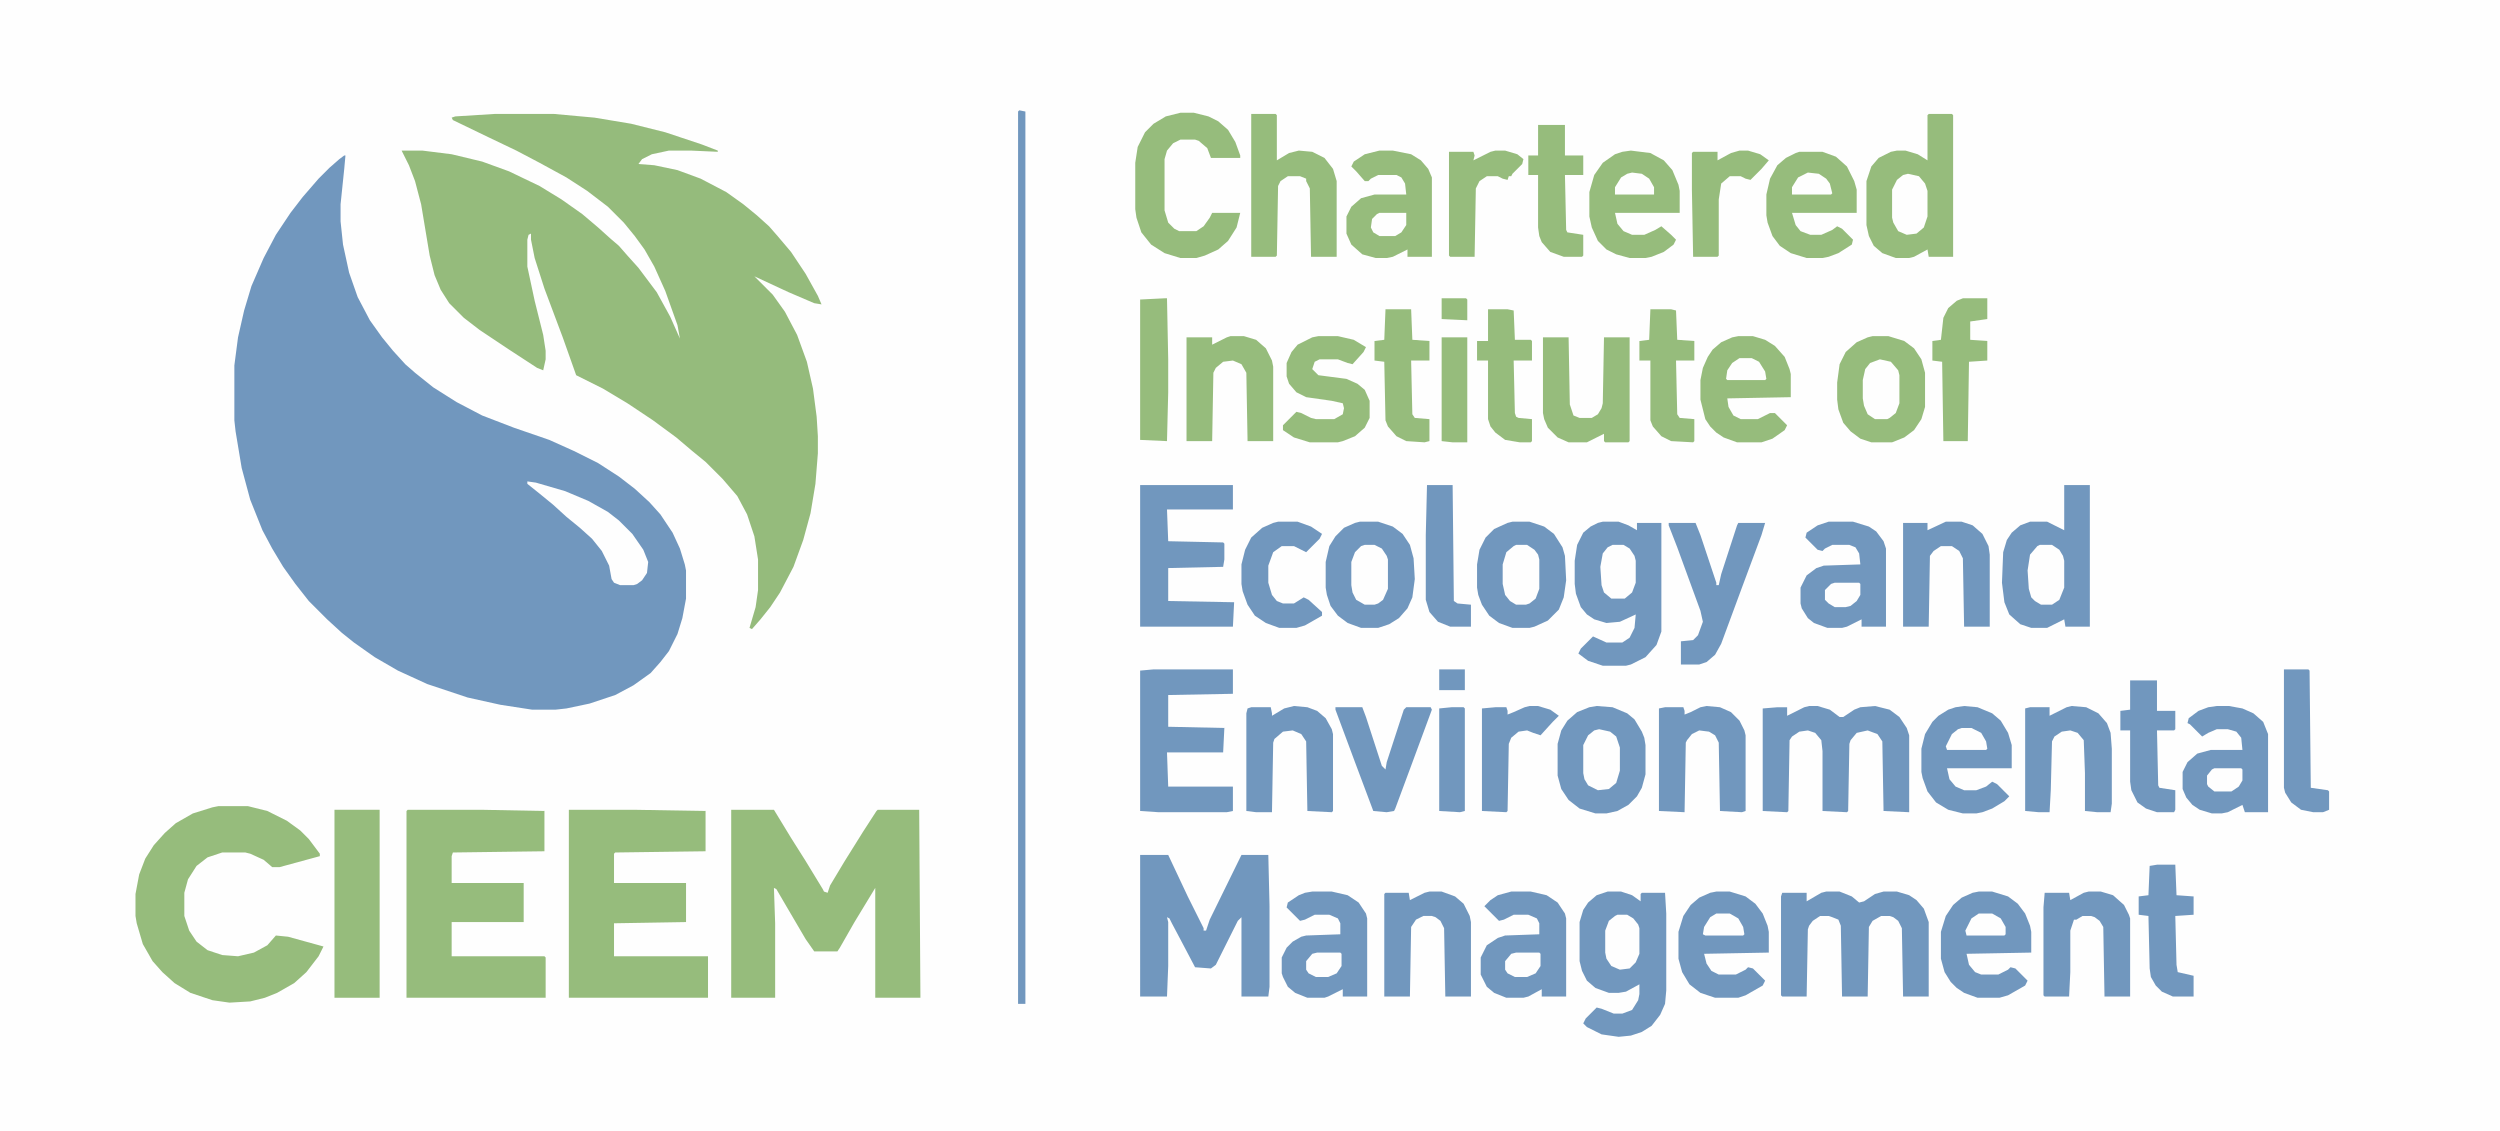 <svg xmlns="http://www.w3.org/2000/svg" viewBox="0 0 2048 926" width="400" height="181"><title>2jbkLW1kRyGCOwj7aMsTLOtH5TG-svg</title><style>		.s0 { fill: #fefefe } 		.s1 { fill: #7197be } 		.s2 { fill: #95bb7c } 		.s3 { fill: #96bc7c } 	</style><path id="Layer" class="s0" d="m0-65h2048v1105h-2048z"></path><path id="Layer" class="s1" d="m282 127h1l-1 11-3 29v14l2 19 5 23 7 20 10 19 10 14 9 11 10 11 8 7 15 12 19 12 21 11 26 10 29 10 20 9 20 10 17 11 13 10 12 11 9 10 10 15 6 13 4 13 1 5v23l-3 16-4 13-7 14-7 9-8 9-14 10-15 8-21 7-19 4-9 1h-19l-26-4-27-6-33-11-24-11-19-11-17-12-10-8-12-11-15-15-11-14-10-14-9-15-8-15-10-25-7-26-5-30-1-9v-45l3-23 5-22 6-20 10-23 10-19 12-18 10-13 13-15 9-9 8-7z"></path><path id="Layer" class="s2" d="m405 93h49l33 3 30 5 28 7 30 10 13 5v1l-22-1h-18l-14 3-8 4-3 4 13 1 19 4 19 7 21 11 14 10 11 9 10 9 7 8 11 13 12 18 10 18 3 7-6-1-21-9-28-13 15 15 10 14 10 19 8 22 5 22 3 23 1 16v14l-2 25-4 24-6 22-8 22-11 21-8 12-8 10-7 8-2-1 5-17 2-14v-25l-3-19-6-18-8-15-12-14-14-14-11-9-13-11-19-14-21-14-20-12-22-11-11-31-15-40-8-25-3-15v-5l-2 1-1 4v22l6 28 7 28 2 13v7l-2 9-5-2-23-15-24-16-13-10-12-12-7-11-5-12-4-16-7-42-5-19-5-13-6-12h17l24 3 25 6 22 8 25 12 18 11 17 12 13 11 10 9 7 6 7 8 9 10 15 20 11 20 8 18-2-11-10-28-9-20-8-14-8-11-9-11-13-13-17-13-17-11-22-12-19-10-23-11-29-14-1-2 3-1z"></path><path id="Layer" class="s3" d="m599 663h35l14 23 12 19 14 23 1 2 3 1 2-6 12-20 15-24 11-17 1-1h34l1 154h-37v-90l-17 28-12 21-2 3h-19l-7-10-17-29-7-12-2-1 1 29v61h-36z"></path><path id="Layer" class="s3" d="m334 663h60l52 1v33l-75 1-1 3v22h59v32h-59v28h76l1 1v33h-114v-153z"></path><path id="Layer" class="s3" d="m466 663h53l59 1v33l-74 1-1 1v24h59v32l-59 1v27h77v34h-114z"></path><path id="Layer" class="s3" d="m179 660h24l16 4 16 8 11 8 7 7 9 12v2l-33 9h-6l-7-6-11-5-4-1h-19l-12 4-9 7-7 11-3 11v19l4 12 6 9 9 7 12 4 13 1 13-3 11-6 7-8 10 1 29 8-4 8-10 13-10 9-14 8-10 4-12 3-17 1-14-2-18-6-13-8-10-9-8-9-8-14-5-17-1-6v-18l3-16 5-13 7-11 9-10 9-8 14-8 16-5z"></path><path id="Layer" class="s1" d="m934 700h23l16 34 13 26v2h2l3-9 26-53h22l1 42v66l-1 8h-22v-65l-3 3-18 36-4 3-13-1-10-19-9-17-2-4-2-1 1 4v36l-1 25h-22z"></path><path id="Layer" class="s1" d="m1313 427h13l8 3 7 4v-6h20v89l-4 11-9 10-12 6-4 1h-19l-12-4-8-6 2-4 10-10 11 5h13l6-4 4-8 1-11-13 6-11 1-10-3-6-4-5-6-4-11-1-8v-19l2-13 5-10 6-5 6-3z"></path><path id="Layer" class="s1" d="m1317 730h11l9 3 7 5v-6l1-1h19l1 17v63l-1 11-4 9-7 9-8 5-9 3-10 1-14-2-12-6-3-3 2-4 9-9 4 1 10 4h7l8-3 5-8 1-5v-8l-11 6-6 1h-8l-11-4-7-6-4-8-2-8v-32l3-10 4-6 7-6z"></path><path id="Layer" class="s3" d="m1580 93h19l1 1v116h-20l-1-6-11 6-4 1h-11l-11-4-7-6-4-8-2-9v-36l4-12 6-7 10-5 5-1h7l10 3 8 5v-37z"></path><path id="Layer" class="s1" d="m1691 397h21v116h-20l-1-6-14 7h-13l-9-3-9-8-4-10-2-16 1-25 3-10 4-6 7-6 8-3h14l14 7z"></path><path id="Layer" class="s1" d="m1496 730h11l10 4 6 5 4-1 9-6 7-2h11l10 3 6 4 6 7 4 11v61h-21l-1-56-3-6-4-3-3-1h-7l-7 4-3 5-1 57h-21l-1-58-2-5-5-2-3-1h-7l-6 4-3 4-1 3-1 55h-20l-1-1v-81l1-3h20v7l12-7z"></path><path id="Layer" class="s1" d="m1482 578h7l10 3 8 6h3l9-6 5-2 12-1 12 3 8 6 6 9 2 6v63l-21-1-1-57-4-6-8-3-9 2-5 6-1 3-1 55-1 1-20-1v-49l-1-9-5-6-6-2-7 1-6 4-2 3-1 58-1 1-20-1v-84l12-1h8v7l14-7z"></path><path id="Layer" class="s3" d="m274 663h37v154h-37z"></path><path id="Layer" class="s1" d="m934 397h76v20h-54l1 26 45 1 1 1v13l-1 6-45 1v27l54 1-1 20h-76z"></path><path id="Layer" class="s1" d="m945 548h65v20l-53 1v26l46 1-1 20h-46l1 28h53v20l-5 1h-56l-15-1v-115z"></path><path id="Layer" class="s3" d="m1534 275h13l13 4 8 6 6 9 3 11v28l-3 10-6 9-8 6-10 4h-17l-9-3-8-6-6-7-4-11-1-8v-14l2-15 5-10 9-8 9-4z"></path><path id="Layer" class="s1" d="m1239 427h14l12 4 8 6 7 11 2 7 1 20-2 14-4 10-9 9-11 5-4 1h-14l-11-4-8-6-6-9-3-8-1-6v-19l2-12 5-10 7-7 11-5z"></path><path id="Layer" class="s1" d="m1308 578l13 1 12 5 6 5 6 10 2 5 1 6v24l-3 11-4 7-7 7-9 5-9 2h-9l-13-4-9-7-6-9-3-11v-26l3-11 5-8 8-7 10-4z"></path><path id="Layer" class="s1" d="m1114 427h15l12 4 8 6 6 9 3 11 1 17-2 15-4 9-7 8-8 5-9 3h-14l-11-4-8-6-6-8-3-9-1-6v-21l3-13 5-8 7-7 9-4z"></path><path id="Layer" class="s3" d="m967 92h11l12 3 8 4 8 7 6 10 4 11v2h-24l-3-8-7-6-3-1h-12l-6 3-5 6-2 7v42l3 10 5 5 4 2h14l6-4 5-7 2-4h23l-3 12-7 11-8 7-11 5-7 2h-13l-13-4-11-7-8-10-4-12-1-7v-38l2-13 6-12 7-7 10-6z"></path><path id="Layer" class="s3" d="m1025 93h20l1 1v37l10-6 8-2 11 1 10 5 7 9 3 10v62h-21l-1-56-3-6v-2l-5-2h-10l-6 4-2 4-1 57-1 1h-20z"></path><path id="Layer" class="s3" d="m1130 123h11l15 3 8 5 6 7 3 7v65h-20v-6l-12 6-5 1h-9l-11-3-9-8-4-9v-14l4-8 8-7 11-3h26l-1-9-3-5-4-2h-15l-6 3-2 2h-3l-7-8-4-4 2-4 9-6z"></path><path id="Layer" class="s1" d="m1816 578h10l11 2 9 4 8 7 4 10v64h-19l-2-6-12 6-5 1h-8l-10-3-6-4-5-6-3-7v-14l4-8 8-7 11-3h26l-1-10-4-5-7-2h-9l-7 3-5 3-10-10-2-1 1-4 8-6 8-3z"></path><path id="Layer" class="s1" d="m1238 730h16l13 3 9 6 6 9 1 4v64h-20v-6l-11 6-4 1h-14l-10-4-6-5-5-10v-14l5-10 9-6 6-2 28-1v-9l-2-4-7-3h-12l-8 4-4 1-12-12 5-5 6-4z"></path><path id="Layer" class="s1" d="m1498 427h20l13 4 6 4 6 8 2 6v64h-20v-6l-12 6-4 1h-12l-11-4-5-4-5-8-1-4v-13l5-10 8-6 6-2 30-1-1-9-3-5-5-2h-14l-6 3-2 2-4-1-10-10 1-4 9-6z"></path><path id="Layer" class="s1" d="m1075 730h16l13 3 9 6 6 9 1 4v64h-20v-6l-12 6-3 1h-14l-10-4-6-5-4-8-1-3v-13l4-8 5-5 7-4 4-1 28-1v-9l-2-4-7-3h-12l-8 4-4 1-11-11 1-4 9-6 5-2z"></path><path id="Layer" class="s3" d="m1336 123l16 2 11 6 7 8 5 12 1 5v18h-53l2 9 5 6 7 3h10l9-4 5-3 8 7 4 4-2 4-8 6-10 4-5 1h-13l-11-3-8-4-7-7-5-11-2-9v-20l4-14 7-10 10-7 6-2z"></path><path id="Layer" class="s3" d="m1474 124h19l11 4 9 8 6 12 2 7v19h-53l3 10 4 5 8 3h9l9-4 4-3 4 2 9 9-1 4-11 7-8 3-5 1h-13l-13-4-9-6-6-8-4-11-1-6v-17l3-13 6-11 7-6 8-4z"></path><path id="Layer" class="s1" d="m1609 578l11 1 12 5 7 6 6 10 3 10v19h-53l2 9 5 6 7 3h10l8-3 5-4 4 2 10 10-4 4-10 6-8 3-5 1h-11l-12-3-10-6-7-9-4-11-1-5v-19l3-12 6-10 5-5 8-5 6-2z"></path><path id="Layer" class="s3" d="m1424 275h12l10 3 8 5 8 9 4 10 1 4v19l-52 1 1 7 4 7 6 3h14l10-5h4l10 10-2 4-10 7-9 3h-20l-11-4-6-4-5-5-4-6-4-16v-16l2-10 4-9 4-6 7-6 9-4z"></path><path id="Layer" class="s1" d="m1406 730h11l13 4 8 6 6 8 4 10 1 5v17l-53 1 2 8 4 6 6 3h14l8-4 2-2 4 1 10 10-2 4-14 8-6 2h-19l-12-4-9-7-6-10-3-11v-22l4-13 6-9 7-6 9-4z"></path><path id="Layer" class="s1" d="m1621 730h11l13 4 8 6 6 8 4 10 1 5v17l-53 1 2 9 5 6 5 2h14l8-4 2-2 4 1 10 10-2 4-14 8-7 2h-18l-11-4-6-4-5-5-5-8-3-11v-22l4-13 6-9 7-6 9-4z"></path><path id="Layer" class="s1" d="m835 90l5 1v731h-6v-731z"></path><path id="Layer" class="s3" d="m1264 276h21l1 55 3 9 5 2h10l5-3 3-5 1-4 1-54h21v85l-1 1h-19l-1-1v-6l-14 7h-15l-9-4-8-8-3-7-1-5z"></path><path id="Layer" class="s3" d="m1008 275h11l10 3 8 7 5 10 1 5v61h-21l-1-56-4-7-7-3-8 1-6 5-2 4-1 56h-21v-85h21v6l12-6z"></path><path id="Layer" class="s1" d="m1060 578l11 1 8 3 7 6 5 9 1 4v63l-1 1-20-1-1-57-4-6-7-3-8 1-7 6-1 3-1 57h-13l-8-1v-80l1-4 3-1h16l1 5v2l10-6z"></path><path id="Layer" class="s1" d="m1594 427h13l9 3 8 7 5 10 1 7v59h-21l-1-56-3-6-6-4h-9l-6 4-3 4-1 58h-21v-85h20v6z"></path><path id="Layer" class="s1" d="m1398 578l11 1 9 4 7 7 4 8 1 4v62l-3 1-18-1-1-56-3-6-5-3-8-1-6 3-4 5-1 2-1 57-21-1v-84l5-1h15l1 3v3l5-2 8-4z"></path><path id="Layer" class="s1" d="m1697 578l12 1 10 5 7 8 3 8 1 13v45l-1 7h-11l-10-1v-31l-1-27-5-6-6-2-7 1-6 4-2 4-1 40-1 18h-9l-11-1v-84l4-1h16v7l14-7z"></path><path id="Layer" class="s1" d="m1171 730h10l11 4 7 6 5 10 1 5v61h-21l-1-56-3-6-4-3-3-1h-7l-6 3-4 6-1 57h-21v-84l1-1h19l1 6 12-6z"></path><path id="Layer" class="s1" d="m1711 730h10l10 3 9 8 4 8 1 3v64h-21l-1-57-3-5-4-3-3-1h-7l-5 3h-2l-3 9v34l-1 20h-20l-1-1v-72l1-12h20l1 6 11-6z"></path><path id="Layer" class="s1" d="m1367 428h22l4 10 13 39v2h2l2-9 13-40 1-2h22l-3 10-16 43-17 46-5 9-7 6-6 2h-15v-19l10-1 4-4 4-11-2-9-19-52-7-18z"></path><path id="Layer" class="s3" d="m1080 275h16l13 3 10 6-2 4-9 10-4-1-8-3h-15l-4 2-2 6 5 5 23 3 9 4 6 5 4 9v14l-4 8-8 7-10 4-4 1h-23l-13-4-9-6v-4l11-11 4 1 8 4 4 1h15l7-4 1-5-1-4-9-2-21-3-8-4-6-7-2-6v-11l4-9 5-6 12-6z"></path><path id="Layer" class="s1" d="m1094 579h22l3 8 13 40 3 3 1-6 14-43 2-2h20l1 2-17 46-13 35-1 2-6 1-11-1-15-40-16-43z"></path><path id="Layer" class="s3" d="m1608 244h20v17l-14 2v15l14 1v16l-15 1-1 65h-20l-1-65-8-1v-16l7-1 2-18 4-8 7-6z"></path><path id="Layer" class="s1" d="m1047 427h16l11 4 9 6-2 4-11 11-10-5h-10l-7 5-4 11v14l3 10 4 5 5 2h9l8-5 4 2 11 10v3l-14 8-7 2h-14l-11-4-9-6-6-9-4-11-1-6v-16l3-12 5-10 9-8 9-4z"></path><path id="Layer" class="s3" d="m1260 102h22v25h15v16h-15l1 45 1 2 13 2v17l-1 1h-15l-11-4-7-8-2-5-1-7v-43h-8v-16h8z"></path><path id="Layer" class="s1" d="m1745 557h22v25h15v15l-1 1h-14l1 45 1 2 13 2v16l-1 2h-14l-9-3-7-5-5-10-1-7v-42h-8v-16l8-1z"></path><path id="Layer" class="s3" d="m1219 253h16l5 1 1 24h13l1 1v16h-15l1 43 1 3 2 1 11 1v18l-1 1h-9l-12-2-8-6-4-5-2-6v-48h-9v-16h9z"></path><path id="Layer" class="s3" d="m1135 253h21l1 25 14 1v16h-15l1 44 2 3 12 1v18l-4 1-15-1-8-4-7-8-2-5-1-48-8-1v-16l8-1z"></path><path id="Layer" class="s3" d="m1352 253h17l4 1 1 24 14 1v16h-15l1 44 2 3 12 1v18l-1 1-18-1-8-4-7-8-2-5v-49h-9v-16l8-1z"></path><path id="Layer" class="s1" d="m1767 708h15l1 25 14 1v15l-15 1 1 40 1 6 13 3v17h-17l-9-4-5-5-4-7-1-7-1-43-8-1v-15l8-1 1-24z"></path><path id="Layer" class="s1" d="m1169 397h21l1 95 3 2 11 1v18h-17l-10-4-7-8-3-10v-53z"></path><path id="Layer" class="s1" d="m1871 548h20l1 1 1 96 14 2 1 1v15l-5 2h-8l-10-2-8-6-5-8-1-4z"></path><path id="Layer" class="s0" d="m432 394l7 1 24 7 19 8 16 9 9 7 11 11 9 13 4 10-1 9-4 6-4 3-3 1h-11l-5-2-2-3-2-11-6-12-8-10-10-9-11-9-11-10-11-9-10-8z"></path><path id="Layer" class="s3" d="m954 244h2l1 50v27l-1 40-22-1v-115z"></path><path id="Layer" class="s3" d="m1225 123h8l10 3 5 4-1 4-8 8-1 2h-2l-1 3-4-1-4-2h-9l-6 4-3 6-1 56h-20l-1-1v-85h20l1 3-1 4 14-7z"></path><path id="Layer" class="s1" d="m1253 578h7l10 3 7 5-5 5-10 11-6-2-5-2-7 1-6 5-2 5-1 55-1 1-20-1v-84l11-1h9l1 3v3l5-2 9-4z"></path><path id="Layer" class="s3" d="m1425 123h7l10 3 7 5-6 7-9 9-4-1-4-2h-9l-7 6-2 13v46l-1 1h-20l-1-55v-30l1-1h20v7l11-6z"></path><path id="Layer" class="s3" d="m1181 276h21v86h-12l-9-1z"></path><path id="Layer" class="s1" d="m1189 579h10l1 1v84l-4 1-17-1v-84z"></path><path id="Layer" class="s0" d="m1310 597l9 2 5 4 3 9v19l-3 10-6 5-9 1-8-4-3-5-1-5v-23l4-8 5-4z"></path><path id="Layer" class="s0" d="m1118 446h8l6 3 4 6 1 3v24l-4 9-4 3-3 1h-8l-7-4-3-6-1-6v-19l3-8 5-5z"></path><path id="Layer" class="s0" d="m1242 446h9l6 4 3 4 1 4v24l-3 8-5 4-3 1h-8l-5-3-4-5-2-9v-16l3-10 6-5z"></path><path id="Layer" class="s0" d="m1540 294l9 2 6 7 1 4v23l-3 8-5 4-2 1h-10l-6-4-3-7-1-6v-15l2-9 4-5z"></path><path id="Layer" class="s0" d="m1671 446h10l6 4 3 5 1 4v22l-4 10-6 4h-9l-5-3-3-3-2-7-1-15 2-13 6-7z"></path><path id="Layer" class="s0" d="m1563 142l9 2 5 6 2 6v21l-3 9-6 5-8 1-7-3-4-7-1-4v-23l4-8 5-4z"></path><path id="Layer" class="s0" d="m1321 446h9l5 3 4 6 1 4v18l-3 8-6 5h-11l-6-5-2-6-1-15 2-11 4-5z"></path><path id="Layer" class="s0" d="m1325 749h8l5 3 4 5 1 3v21l-3 7-5 5-8 1-7-3-4-6-1-5v-18l3-8 5-4z"></path><path id="Layer" class="s0" d="m1242 780h19l1 1v10l-4 6-7 3h-10l-6-3-2-3v-7l5-6z"></path><path id="Layer" class="s0" d="m1079 780h19l1 1v10l-4 6-7 3h-10l-6-3-2-3v-7l5-6z"></path><path id="Layer" class="s0" d="m1503 477h20l1 1v9l-3 5-5 4-4 1h-9l-5-3-3-3v-8l5-5z"></path><path id="Layer" class="s0" d="m1406 748h11l7 4 4 7 1 6-1 1h-31l-2-1 1-6 5-8z"></path><path id="Layer" class="s0" d="m1621 748h11l7 4 4 7v6l-1 1h-31l-1-4 5-10z"></path><path id="Layer" class="s0" d="m1814 629h22l1 1v9l-3 5-6 4h-14l-5-4-1-2v-7l4-5z"></path><path id="Layer" class="s0" d="m1130 174h22v10l-4 6-5 3h-13l-5-3-2-4 1-7 4-4z"></path><path id="Layer" class="s0" d="m1607 596h8l8 4 4 7 1 6-1 1h-32l-1-3 5-10 5-4z"></path><path id="Layer" class="s0" d="m1425 293h10l6 3 5 8 1 6-1 1h-31l-1-1 1-7 4-6z"></path><path id="Layer" class="s0" d="m1481 141l9 1 6 4 3 4 2 8-1 1h-32v-6l5-8z"></path><path id="Layer" class="s0" d="m1337 141l8 1 6 4 4 7v6h-32v-6l5-8 5-3z"></path><path id="Layer" class="s3" d="m1181 244h20l1 1v17l-21-1z"></path><path id="Layer" class="s1" d="m1179 548h21v17h-21z"></path></svg>